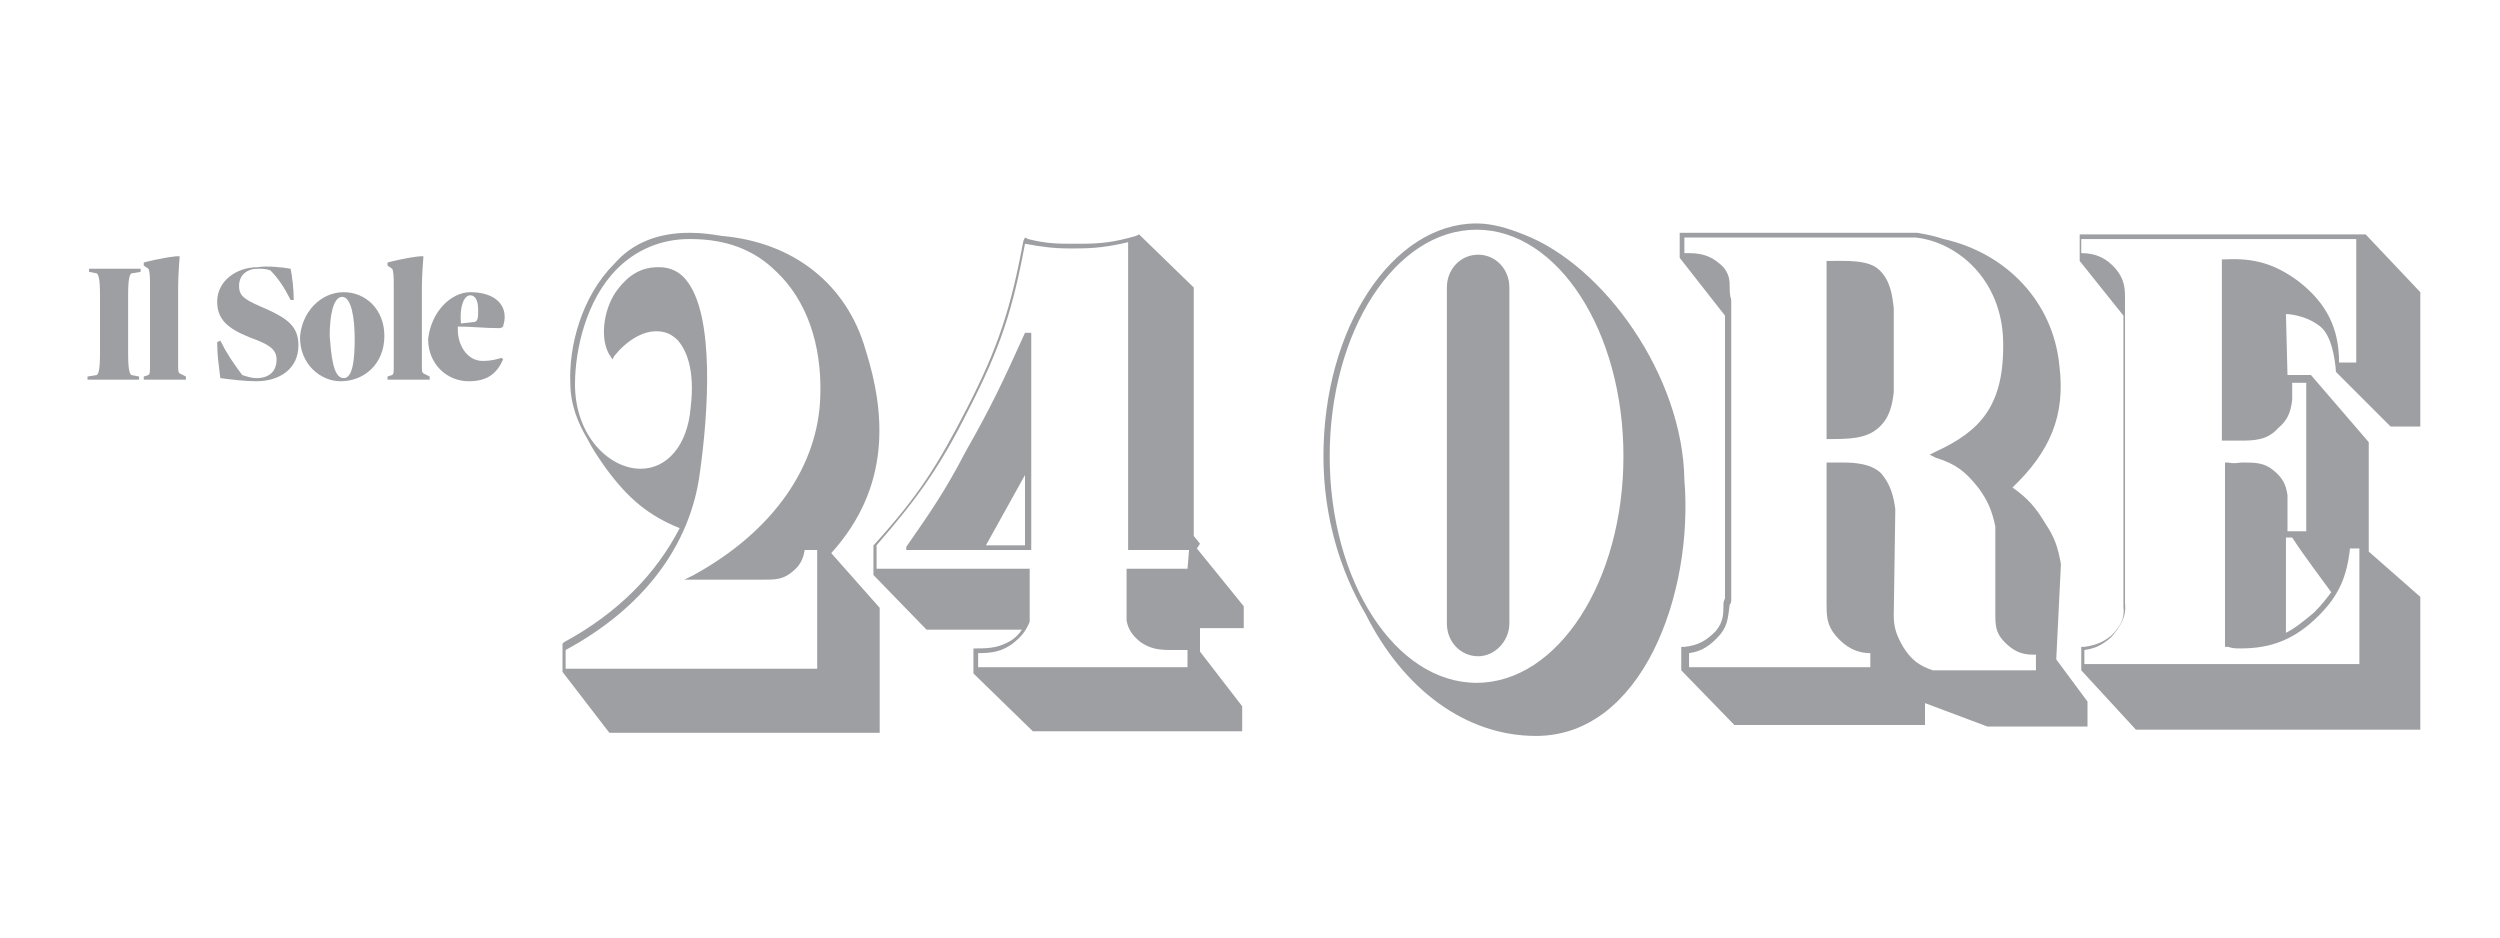 <?xml version="1.0" encoding="utf-8"?>
<!-- Generator: Adobe Illustrator 26.0.1, SVG Export Plug-In . SVG Version: 6.00 Build 0)  -->
<svg version="1.1" id="svg9307" xmlns:svg="http://www.w3.org/2000/svg"
	 xmlns="http://www.w3.org/2000/svg" xmlns:xlink="http://www.w3.org/1999/xlink" x="0px" y="0px" viewBox="0 0 160 60"
	 style="enable-background:new 0 0 160 60;" xml:space="preserve">
<style type="text/css">
	.st0{fill-rule:evenodd;clip-rule:evenodd;fill:#9E9FA2;}
	.st1{fill:#9E9FA2;}
	.st2{fill:#FFFFFF;}
</style>
<g>
	<path class="st1" d="M154.9,38.2v8.5h-18.2l-3.5-3.8v-1.5h0.2c0.7-0.1,1.2-0.3,1.7-0.7c0.6-0.6,0.9-1.1,0.8-1.9V20.2l-2.8-3.5V15
		h18.3l3.5,3.7v8.6H153l-3.5-3.5c0,0-0.1-2.2-1-2.9c-1-0.8-2.2-0.8-2.2-0.8l0.1,3.9h1.5l3.7,4.3v7L154.9,38.2z M146.7,34.4h-0.4v6.1
		c0.6-0.3,1.2-0.8,1.8-1.3c0.5-0.5,0.8-0.9,1.1-1.3C148.7,37.2,147.4,35.5,146.7,34.4 M151.1,35.1h-0.7c-0.2,1.8-0.7,3-2,4.3
		c-1.5,1.5-3,2.1-5,2.1c-0.3,0-0.5,0-0.8-0.1h-0.2V29.6h0.2c0.4,0.1,0.7,0,0.9,0c0.8,0,1.4,0,2,0.5c0.6,0.5,0.8,0.9,0.9,1.6V34h1.2
		v-9.5h-0.9v1.1c-0.1,0.8-0.3,1.3-0.9,1.8c-0.7,0.8-1.6,0.8-2.5,0.8h-0.4c-0.2,0-0.3,0-0.5,0h-0.2V16.6h0.2c1.9-0.1,3.2,0.3,4.7,1.4
		c1.8,1.4,2.6,3,2.6,5.2h1.1v-7.9h-17.6v0.9c0.9,0,1.6,0.3,2.2,1c0.5,0.6,0.6,1.1,0.6,1.8v0.3v19.3c0.1,0.9-0.3,1.5-0.9,2.2
		c-0.6,0.5-1,0.7-1.7,0.8v0.9h17.6V35.1z M131.6,42.2l2,2.7v1.6h-6.4l-4-1.5v1.4H111l-3.4-3.5l0,0v-1.5h0.2c0.9-0.1,1.4-0.4,2-1
		c0.5-0.6,0.5-1.1,0.5-1.7c0-0.1,0-0.2,0.1-0.4V20.2l-2.9-3.7v-1.6h15.2c0.6,0.1,1.1,0.2,1.7,0.4c4,0.9,7,4,7.4,8.1
		c0.4,3.2-0.6,5.5-3,7.8c1,0.7,1.5,1.3,2.1,2.3c0.6,0.9,0.8,1.5,1,2.6L131.6,42.2L131.6,42.2L131.6,42.2z M130.1,41.9L130.1,41.9
		c-0.8,0-1.3-0.3-1.8-0.8c-0.6-0.6-0.6-1.1-0.6-1.9v-5.5c-0.2-1-0.5-1.7-1.1-2.5c-0.8-1-1.4-1.5-2.7-1.9l-0.4-0.2l0.4-0.2
		c2.8-1.3,4.4-2.9,4.3-7.1c-0.1-3.9-2.9-6.3-5.6-6.6h-14.8v1c0.1,0,0.2,0,0.3,0c1,0,1.6,0.3,2.2,0.9c0.4,0.5,0.4,0.9,0.4,1.3
		c0,0.2,0,0.5,0.1,0.8v19.1c0,0.2,0,0.3-0.1,0.4c-0.1,0.7-0.1,1.3-0.6,1.9c-0.6,0.7-1.2,1.1-2,1.2v0.9h11.6v-0.9
		c-0.9,0-1.6-0.4-2.2-1.1c-0.6-0.7-0.6-1.3-0.6-2.1v-9h0.6h0.4c0.9,0,1.9,0.1,2.5,0.7c0.6,0.7,0.8,1.5,0.9,2.3l-0.1,6.8
		c0,0.8,0.2,1.3,0.6,2c0.5,0.8,1,1.2,1.9,1.5h6.6V41.9z M116.9,16.7v11.4c1.4,0,2.5,0,3.3-0.7c0.7-0.6,0.9-1.4,1-2.3v-5.4
		c-0.1-0.8-0.2-1.7-0.9-2.4C119.6,16.6,118.2,16.7,116.9,16.7 M98.3,47.1c-4.5,0-8.5-3-10.9-7.8c-1.6-2.7-2.7-6.2-2.7-10.1
		c0-8.2,4.4-14.9,9.8-14.9c1,0,2,0.3,3,0.7c5.2,2,10.2,9.1,10.3,15.7C108.4,38,105.1,47.1,98.3,47.1 M103.9,29.2
		c0-8-4.2-14.5-9.4-14.5c-5.2,0-9.4,6.5-9.4,14.5s4.2,14.5,9.4,14.5C99.7,43.7,103.9,37.2,103.9,29.2 M94.6,16.3c-1.1,0-2,0.9-2,2.1
		v21.5c0,1.2,0.9,2.1,2,2.1c1.1,0,2-1,2-2.1V18.4C96.6,17.2,95.7,16.3,94.6,16.3 M53.2,35.4l3.1,3.5v8H39L36,43v-1.8l0.1-0.1
		c3.5-1.9,5.9-4.4,7.4-7.3c-2-0.8-3.3-1.9-4.7-3.8c-0.5-0.7-0.9-1.3-1.2-1.9c-0.6-1-1.1-2.2-1.1-3.6c-0.1-2.3,0.7-5.5,2.8-7.6
		c1.2-1.4,2.9-2,4.8-2h0.1c0.7,0,1.4,0.1,2,0.2c4.6,0.4,8,3.1,9.2,7.3C56.7,26.5,57,31.2,53.2,35.4 M52.5,35.2h-1
		c-0.1,0.6-0.3,1-0.8,1.4c-0.6,0.5-1.1,0.5-1.9,0.5h-5l0.6-0.3c5.1-2.8,8-7,8.1-11.5c0.1-3.3-0.9-6.1-2.8-7.9
		c-1.4-1.4-3.2-2.1-5.5-2.1h-0.1c-1.8,0-3.4,0.7-4.6,1.9c-2,2-2.7,5.2-2.7,7.4C36.8,27.9,39,30,41,30c1.7,0,3-1.5,3.2-3.9
		c0.3-2.5-0.3-3.7-0.8-4.3c-0.4-0.4-0.8-0.6-1.4-0.6c-0.9,0-1.9,0.6-2.7,1.6L39.2,23L39,22.7c-0.6-1-0.4-2.8,0.4-4
		c0.5-0.7,1.3-1.6,2.7-1.6h0.1c0.7,0,1.3,0.3,1.7,0.8c1.9,2.3,1.4,8.7,0.9,12.3c-0.6,4.7-3.6,8.7-8.6,11.4v1.2h16.1v-7.6L52.5,35.2
		L52.5,35.2z M76.6,35.1l3,3.7v1.4h-2.8v1.5l2.7,3.5v1.6H66.1l-3.8-3.7v-1.6h0.2c1,0,1.5-0.1,2.2-0.5c0.3-0.2,0.5-0.4,0.7-0.7h-6.1
		l-3.4-3.5l0,0v-1.9l0.1-0.1c2.8-3.1,4-5,5.9-8.7c2-3.9,2.8-6.4,3.6-10.7l0.1-0.2l0.2,0.1c1.2,0.3,1.9,0.3,3,0.3h0.3
		c1.4,0,2.2-0.1,3.6-0.5l0.2-0.1l3.5,3.4v15.9l0.4,0.5l0,0l0,0L76.6,35.1z M76.1,35.2h-3.9V15.5c-1.3,0.3-2.1,0.4-3.4,0.4h-0.3
		c-1.1,0-1.8-0.1-2.9-0.3c-0.8,4.3-1.6,6.7-3.6,10.6c-1.8,3.6-3.2,5.6-5.9,8.7v1.5h9.8v3.4c-0.3,0.7-0.6,1-1.1,1.4
		c-0.7,0.5-1.3,0.6-2.2,0.6v0.9H76v-1.1h-1.1c-0.8,0-1.3-0.1-1.9-0.5c-0.5-0.4-0.8-0.8-0.9-1.4v-3.3h3.9L76.1,35.2L76.1,35.2z
		 M65.6,21.3h0.4v13.9h-8v-0.2c1.6-2.3,2.5-3.6,3.8-6.1C63.4,26.1,64.2,24.4,65.6,21.3L65.6,21.3z M65.6,30.4l-2.5,4.5h2.5V30.4z"/>
	<g>
		<path class="st1" d="M8.4,17.5c-0.1,0.1-0.2,0.3-0.2,1.4v3.7c0,1.1,0.1,1.3,0.2,1.4l0.5,0.1c0,0,0,0.1,0,0.2H5.6
			c0-0.2,0-0.2,0-0.2L6.2,24c0.1-0.1,0.2-0.3,0.2-1.4v-3.7c0-1.1-0.1-1.3-0.2-1.4l-0.5-0.1c0,0,0-0.1,0-0.2h3.3c0,0.2,0,0.2,0,0.2
			L8.4,17.5z"/>
		<path class="st1" d="M11.9,24.1c0,0,0,0.1,0,0.2H9.2c0-0.1,0-0.2,0-0.2L9.5,24c0.1-0.1,0.1-0.1,0.1-0.8v-5.1
			c0-0.8-0.1-0.9-0.1-0.9L9.2,17c0-0.1,0-0.2,0-0.2s1.1-0.3,2.1-0.4h0.2c0,0-0.1,1.2-0.1,2v4.7c0,0.7,0,0.7,0.1,0.8L11.9,24.1z"/>
		<path class="st1" d="M18.6,17.2L18.6,17.2c0.1,0.5,0.2,1.3,0.2,2h-0.2c-0.4-0.8-0.8-1.4-1.3-1.9c-0.3-0.1-0.5-0.1-0.8-0.1
			c-0.7,0-1.2,0.4-1.2,1.1s0.4,0.9,1.8,1.5c1.3,0.6,2,1.1,2,2.3c0,1.5-1.2,2.3-2.7,2.3c-0.7,0-1.5-0.1-2.3-0.2
			c-0.1-0.9-0.2-1.4-0.2-2.3l0.2-0.1c0.4,0.8,0.8,1.4,1.4,2.2c0.3,0.1,0.6,0.2,0.9,0.2c0.8,0,1.3-0.4,1.3-1.2c0-0.7-0.6-1-1.7-1.4
			c-1.5-0.6-2.1-1.2-2.1-2.3c0-1.3,1.2-2.2,2.6-2.2C17,17,18.1,17.1,18.6,17.2"/>
		<path class="st1" d="M22,18.7c1.4,0,2.6,1.1,2.6,2.8c0,1.8-1.3,2.9-2.8,2.9c-1.3,0-2.6-1.1-2.6-2.8C19.3,20,20.5,18.7,22,18.7
			 M22,24.2c0.6,0,0.7-1.3,0.7-2.5c0-1.3-0.2-2.7-0.8-2.7s-0.8,1.3-0.8,2.5C21.2,22.7,21.3,24.2,22,24.2"/>
		<path class="st1" d="M27.5,24.1c0,0,0,0.1,0,0.2h-2.7c0-0.1,0-0.2,0-0.2l0.3-0.1c0.1-0.1,0.1-0.1,0.1-0.8v-5.1
			c0-0.8-0.1-0.9-0.1-0.9L24.8,17c0-0.1,0-0.2,0-0.2s1.1-0.3,2.1-0.4h0.2c0,0-0.1,1.2-0.1,2v4.7c0,0.7,0,0.7,0.1,0.8L27.5,24.1z"/>
		<path class="st1" d="M30.1,18.7c1.2,0,2.2,0.5,2.2,1.6c0,0.3-0.1,0.5-0.1,0.6c-0.1,0.1-0.2,0.1-0.3,0.1c-0.9,0-1.7-0.1-2.6-0.1
			c0,0,0,0.1,0,0.2c0,1,0.6,2,1.6,2c0.5,0,0.9-0.1,1.2-0.2l0.1,0.1c-0.4,0.9-1,1.4-2.2,1.4c-1.4,0-2.6-1.1-2.6-2.7
			C27.6,19.9,28.9,18.7,30.1,18.7 M29.5,20.7l0.9-0.1c0.2-0.1,0.2-0.3,0.2-0.8c0-0.6-0.2-0.9-0.5-0.9C29.7,18.9,29.4,19.6,29.5,20.7
			C29.4,20.7,29.4,20.7,29.5,20.7"/>
	</g>
</g>
</svg>
